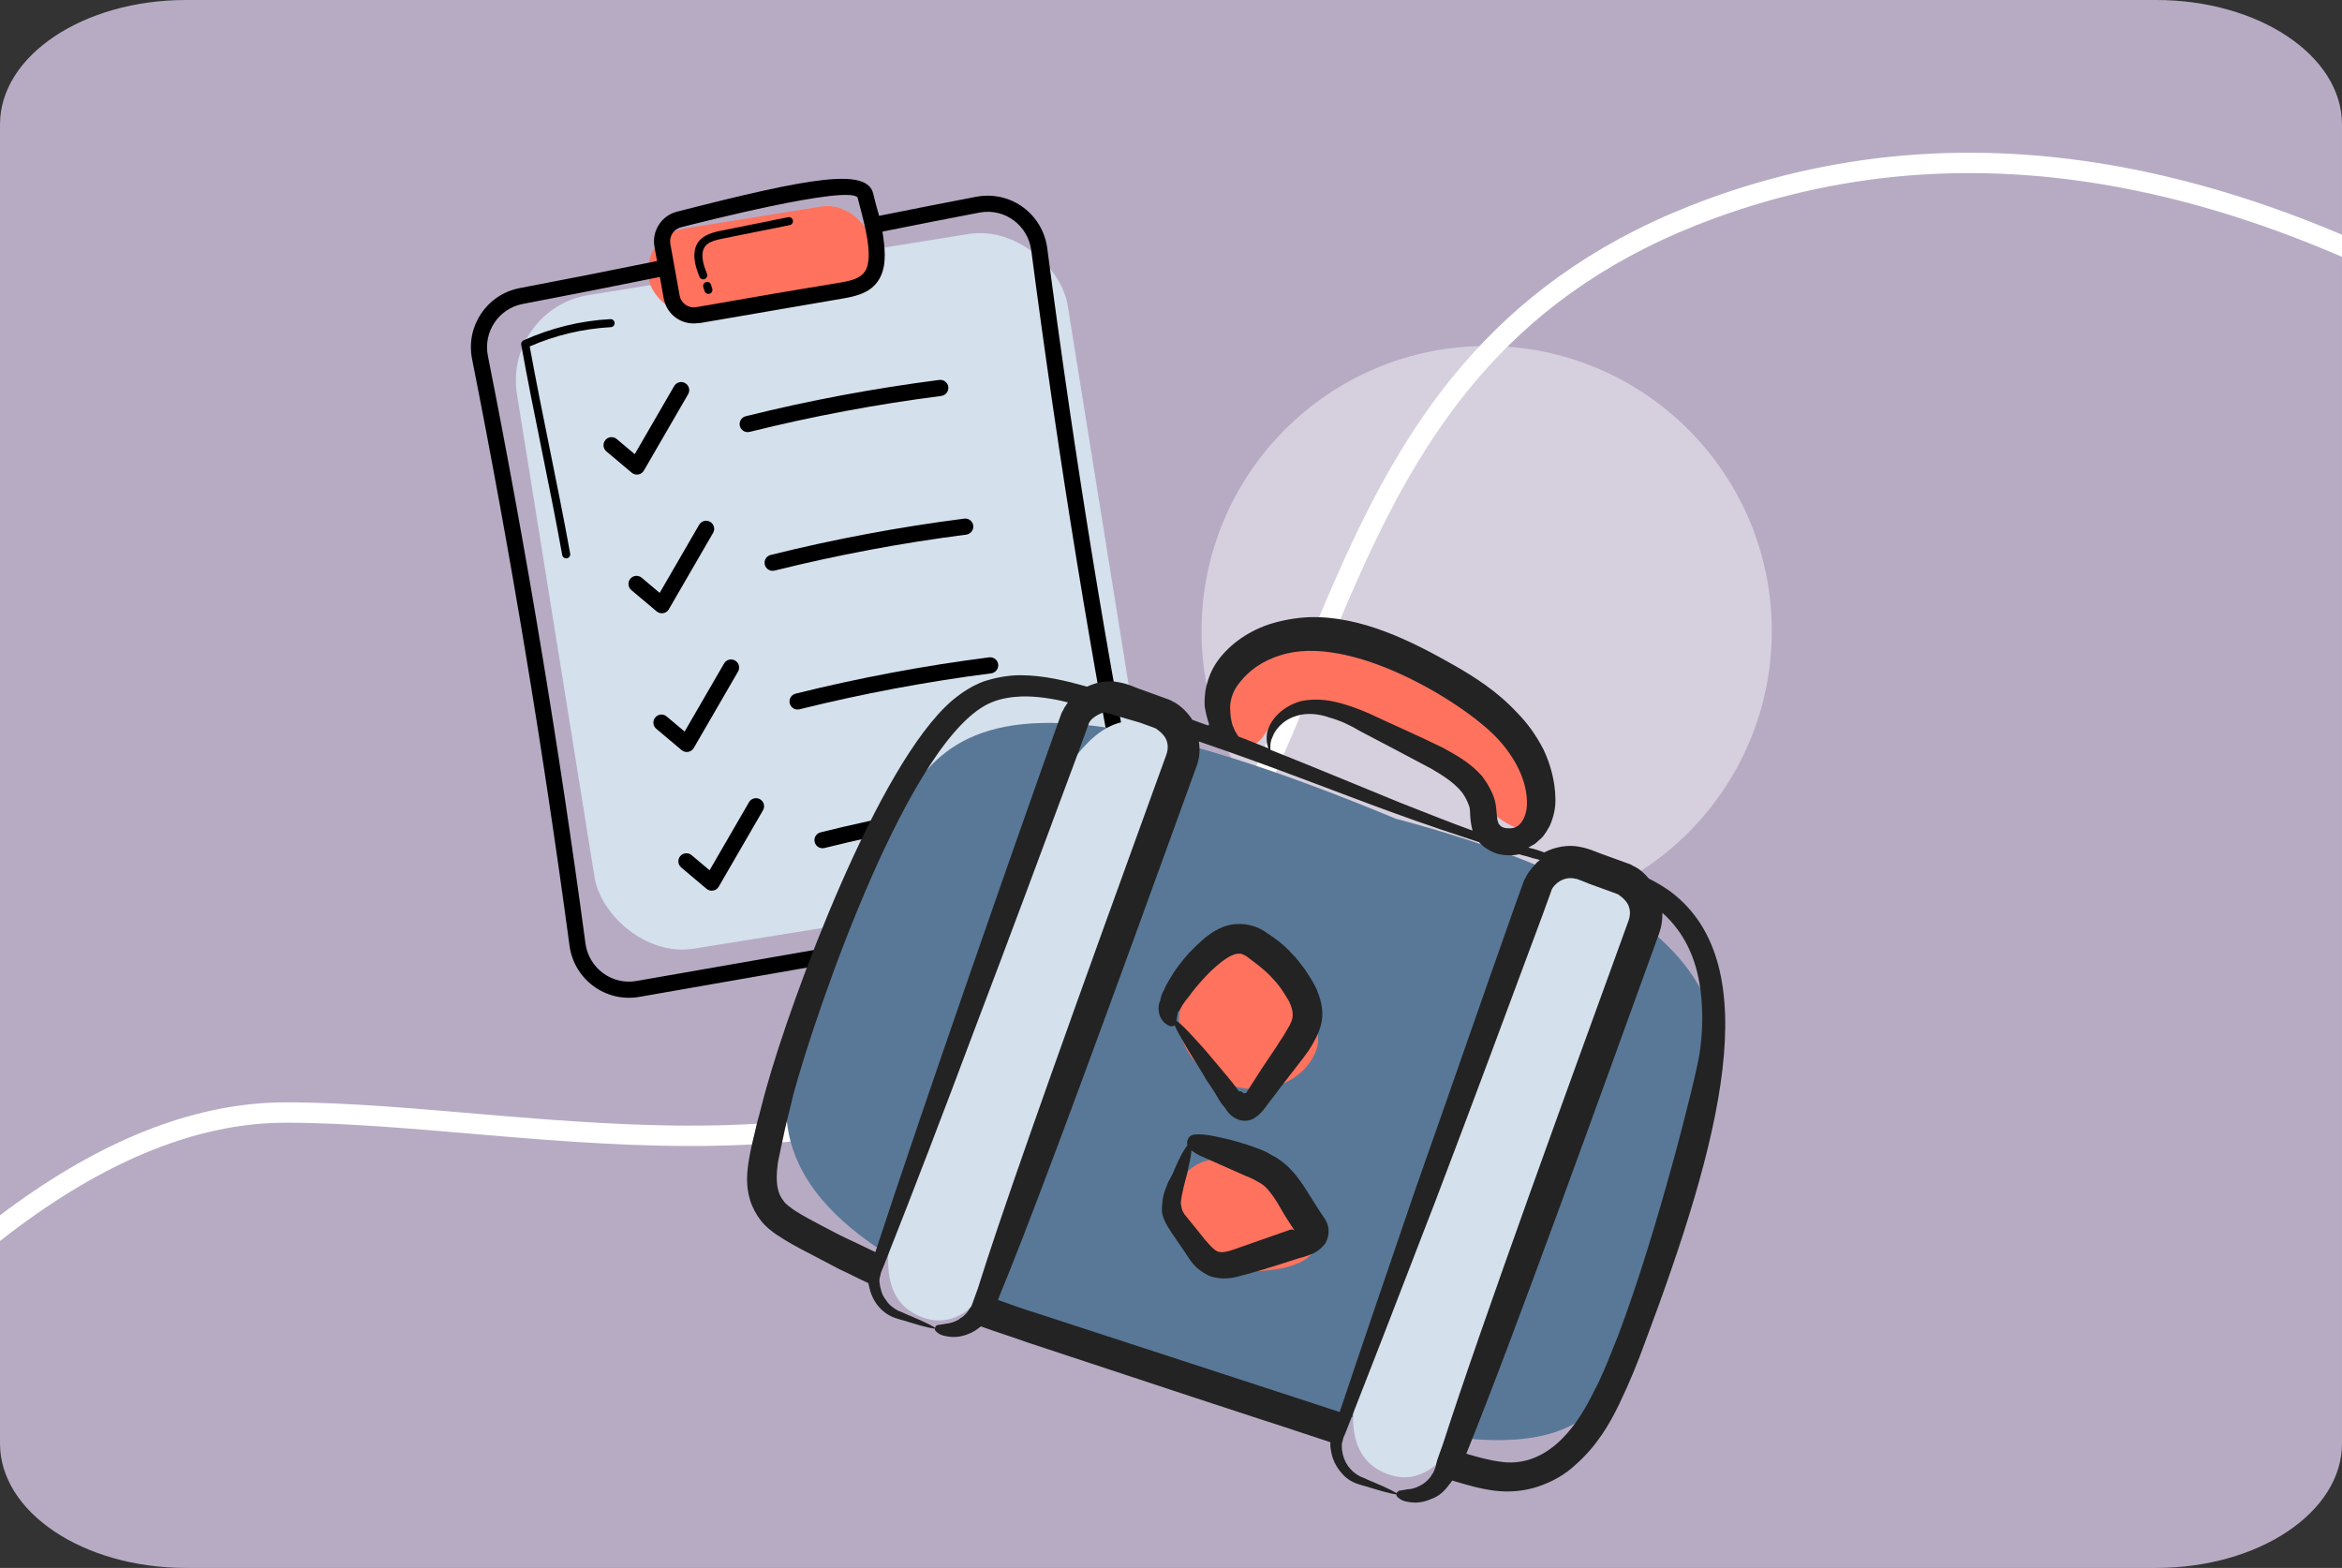 <svg width="115" height="77" viewBox="0 0 115 77" fill="none" xmlns="http://www.w3.org/2000/svg">
<rect x="0" y="0" width="115" height="77" fill="#333333" stroke="none"/>
<g clip-path="url(#clip0_37565_4698)">
<path d="M105.873 0H9.127C4.086 0 0 2.736 0 6.111V70.889C0 74.264 4.086 77 9.127 77H105.873C110.914 77 115 74.264 115 70.889V6.111C115 2.736 110.914 0 105.873 0Z" fill="#B7ABC4"/>
<path d="M73 44.992C80.732 44.992 87 38.724 87 30.992C87 23.26 80.732 16.992 73 16.992C65.268 16.992 59 23.26 59 30.992C59 38.724 65.268 44.992 73 44.992Z" fill="#D6D0DE"/>
<path d="M-13 74C-3.183 61.09 5.829 54.636 14.035 54.636C26.345 54.636 44.249 59.77 55.44 48.279C66.63 36.787 64.107 17.539 84.021 10.248C97.297 5.388 111.957 8.408 128 19.309" stroke="white"/>
<g clip-path="url(#clip1_37565_4698)">
<rect x="24.71" y="15.163" width="27.392" height="32.511" rx="4.249" transform="rotate(-9.125 24.71 15.163)" fill="#D4E0EC"/>
<rect x="31.507" y="11.56" width="11.07" height="4.245" rx="2.123" transform="rotate(-9.125 31.507 11.56)" fill="#FF725E"/>
<path d="M47.952 9.66C46.367 9.963 44.76 10.279 43.167 10.6C43.083 10.288 43.007 10.054 42.879 9.513C42.574 8.23 39.833 8.706 33.236 10.397C32.48 10.591 31.997 11.345 32.136 12.114L32.263 12.82C29.882 13.304 27.67 13.74 25.525 14.147C23.913 14.454 22.861 16.009 23.179 17.623C25.061 27.11 26.671 36.806 27.965 46.442C28.191 48.105 29.746 49.246 31.394 48.956L53.824 45.037L53.834 45.035C55.464 44.742 56.531 43.17 56.205 41.545C54.394 32.472 52.785 22.593 51.422 12.182C51.205 10.553 49.69 9.35 47.952 9.66ZM32.915 11.974C32.85 11.611 33.077 11.255 33.432 11.164C34.217 10.963 41.591 9.078 42.108 9.696C42.278 10.414 42.84 12.139 42.594 13.055C42.433 13.65 41.85 13.781 41.21 13.885C36.118 14.726 35.026 14.953 34.173 15.086C33.774 15.145 33.436 14.872 33.372 14.515L32.915 11.974ZM55.428 41.7L55.428 41.7C55.655 42.834 54.965 44.002 53.687 44.257L31.257 48.175C30.043 48.389 28.914 47.543 28.749 46.335C27.454 36.684 25.841 26.972 23.956 17.47C23.726 16.301 24.48 15.152 25.673 14.926C27.818 14.518 30.023 14.084 32.402 13.601L32.591 14.656C32.728 15.415 33.439 15.991 34.282 15.867C35 15.765 31.672 16.326 41.337 14.669C42.136 14.537 42.875 14.338 43.238 13.585C43.552 12.938 43.444 12.111 43.331 11.374C44.918 11.054 46.521 10.74 48.1 10.439C48.107 10.437 48.114 10.436 48.121 10.435C49.331 10.217 50.473 11.059 50.637 12.287C52.002 22.714 53.614 32.61 55.428 41.7Z" fill="black"/>
<path d="M36.81 21.21C39.898 20.441 43.065 19.848 46.223 19.444C46.431 19.417 46.593 19.218 46.565 19.001C46.537 18.784 46.339 18.631 46.122 18.659C42.935 19.066 39.736 19.665 36.619 20.441C36.406 20.494 36.277 20.708 36.33 20.921C36.383 21.133 36.597 21.262 36.81 21.21Z" fill="black"/>
<path d="M33.104 18.96C32.737 19.598 31.9 21.038 31.167 22.304L30.284 21.561C30.117 21.42 29.867 21.441 29.726 21.609C29.586 21.776 29.607 22.026 29.775 22.167L31.019 23.214C31.207 23.373 31.494 23.322 31.617 23.109C32.111 22.252 33.248 20.297 33.791 19.356C33.9 19.166 33.835 18.924 33.645 18.815C33.455 18.705 33.214 18.771 33.104 18.96Z" fill="black"/>
<path d="M38.035 28.021C41.125 27.253 44.291 26.659 47.448 26.256C47.655 26.226 47.818 26.03 47.791 25.813C47.763 25.596 47.564 25.442 47.347 25.47C44.16 25.877 40.963 26.477 37.844 27.253C37.631 27.305 37.502 27.52 37.555 27.733C37.608 27.945 37.822 28.074 38.035 28.021Z" fill="black"/>
<path d="M34.33 25.772C33.907 26.506 32.917 28.209 32.393 29.116L31.51 28.373C31.343 28.232 31.093 28.253 30.952 28.421C30.811 28.588 30.833 28.838 31 28.979L32.245 30.026C32.433 30.184 32.719 30.134 32.842 29.921C33.33 29.077 34.589 26.909 35.016 26.168C35.125 25.978 35.06 25.736 34.871 25.627C34.681 25.517 34.439 25.583 34.33 25.772Z" fill="black"/>
<path d="M39.259 34.833C42.348 34.065 45.514 33.471 48.672 33.068C48.881 33.041 49.043 32.842 49.015 32.625C48.987 32.408 48.789 32.254 48.572 32.282C45.385 32.689 42.186 33.289 39.068 34.064C38.856 34.117 38.727 34.332 38.779 34.544C38.832 34.756 39.047 34.886 39.259 34.833Z" fill="black"/>
<path d="M35.554 32.584C35.187 33.222 34.351 34.661 33.617 35.927L32.735 35.184C32.568 35.044 32.318 35.065 32.177 35.233C32.036 35.4 32.057 35.65 32.225 35.79L33.469 36.837C33.657 36.996 33.944 36.946 34.067 36.732C34.561 35.876 35.698 33.921 36.241 32.98C36.35 32.79 36.285 32.548 36.095 32.439C35.905 32.329 35.664 32.395 35.554 32.584Z" fill="black"/>
<path d="M49.897 39.88C50.105 39.85 50.267 39.654 50.24 39.437C50.212 39.22 50.014 39.066 49.797 39.094C46.609 39.501 43.412 40.101 40.293 40.876C40.081 40.929 39.951 41.144 40.004 41.356C40.057 41.569 40.272 41.698 40.484 41.645C43.574 40.877 46.741 40.283 49.897 39.88Z" fill="black"/>
<path d="M36.779 39.396C36.357 40.13 35.367 41.833 34.843 42.739L33.96 41.996C33.793 41.856 33.543 41.877 33.402 42.044C33.261 42.212 33.283 42.462 33.45 42.602L34.694 43.65C34.882 43.808 35.169 43.758 35.292 43.544C35.779 42.7 37.038 40.533 37.466 39.791C37.575 39.602 37.51 39.36 37.32 39.251C37.13 39.141 36.889 39.206 36.779 39.396Z" fill="black"/>
<path d="M29.993 16.067C30.105 16.061 30.185 15.968 30.18 15.858C30.174 15.749 30.08 15.666 29.971 15.672C28.491 15.754 27.057 16.105 25.707 16.715C25.624 16.753 25.577 16.841 25.593 16.931C25.904 18.656 26.258 20.406 26.601 22.098C26.943 23.788 27.297 25.536 27.607 27.257C27.626 27.365 27.729 27.436 27.837 27.417C27.945 27.398 28.016 27.295 27.997 27.187C27.686 25.461 27.332 23.711 26.989 22.019C26.657 20.38 26.314 18.685 26.011 17.013C27.275 16.462 28.613 16.144 29.993 16.067Z" fill="black"/>
<path d="M52.133 36.862C52.036 36.871 51.95 36.979 51.966 37.087L52.5 40.715C52.661 41.819 52.468 42.141 51.334 42.406L45.224 43.831C45.117 43.856 45.051 43.963 45.076 44.069C45.1 44.173 45.201 44.238 45.304 44.219C45.307 44.219 45.31 44.218 45.314 44.217L51.423 42.791C52.71 42.491 53.091 42.018 52.892 40.657L52.358 37.029C52.343 36.921 52.242 36.846 52.133 36.862Z" fill="black"/>
<path d="M34.6 13.705C34.703 13.666 34.754 13.552 34.715 13.45C34.619 13.199 34.52 12.94 34.498 12.681C34.442 12.021 34.824 11.85 35.433 11.728L38.778 11.055C38.885 11.034 38.955 10.929 38.933 10.822C38.912 10.716 38.81 10.647 38.704 10.666C38.703 10.666 38.701 10.667 38.7 10.667L35.354 11.34C34.518 11.508 34.03 11.857 34.103 12.716C34.13 13.029 34.239 13.315 34.345 13.591C34.383 13.692 34.497 13.745 34.6 13.705Z" fill="black"/>
<path d="M34.662 13.853C34.558 13.887 34.501 13.999 34.535 14.103L34.598 14.296C34.632 14.402 34.746 14.457 34.847 14.423C34.952 14.389 35.008 14.277 34.974 14.173L34.911 13.98C34.878 13.875 34.764 13.818 34.662 13.853Z" fill="black"/>
</g>
<g clip-path="url(#clip2_37565_4698)">
<path d="M82.469 59.95C78.808 70.049 79.882 74.357 58.125 67.122C30.976 60.219 39.276 51.864 41.702 45.171C45.378 38.667 43.916 29.975 68.54 40.208C88.678 45.549 84.896 53.256 82.469 59.95Z" fill="#597897"/>
<path d="M58.47 61.461C57.357 60.179 57.32 58.388 58.388 57.461C59.456 56.534 61.224 56.821 62.337 58.103C63.45 59.385 65.321 60.803 64.254 61.731C63.186 62.658 59.583 62.742 58.47 61.461Z" fill="#FF725E"/>
<path d="M75.083 40.411C74.501 42.017 69.61 36.123 67.889 35.499C61.301 32.453 63.047 37.364 60.781 36.542C58.653 34.454 62.922 29.75 68.588 31.804C75.386 34.269 75.665 38.804 75.083 40.411Z" fill="#FF725E"/>
<path d="M64.647 51.535C64.065 53.141 62.118 53.909 60.299 53.249C58.481 52.59 57.478 50.754 58.06 49.148C58.643 47.541 58.81 45.142 60.629 45.801C62.447 46.46 65.229 49.929 64.647 51.535Z" fill="#FF725E"/>
<path d="M76.478 59.022C73.52 67.18 71.532 73.621 68.161 72.399C64.484 71.066 67.391 64.959 70.349 56.8C73.306 48.641 75.4 40.953 78.769 43.138C81.936 43.965 79.435 50.863 76.478 59.022Z" fill="#D4E0EC"/>
<path d="M53.623 51.282C50.658 59.459 48.663 65.913 45.315 64.7C41.662 63.376 44.571 57.252 47.535 49.075C50.5 40.898 52.865 34.255 56.517 35.579C59.496 36.981 56.587 43.104 53.623 51.282Z" fill="#D4E0EC"/>
<path d="M59.243 35.602C58.66 35.391 58.624 35.377 58.551 35.351C58.339 35.027 58.041 34.713 57.704 34.509C57.595 34.469 57.535 34.406 57.426 34.367C57.353 34.34 57.208 34.288 57.171 34.274L56.735 34.116C56.48 34.024 56.189 33.918 55.898 33.813C55.607 33.707 55.401 33.592 54.938 33.506C54.403 33.394 53.874 33.491 53.378 33.722C52.369 33.439 51.274 33.166 50.123 33.16C49.548 33.157 48.933 33.264 48.328 33.456C47.76 33.662 47.224 34.003 46.748 34.407C43.104 37.532 38.876 48.968 37.634 53.417C37.472 53.976 37.334 54.585 37.172 55.144C37.047 55.716 36.886 56.275 36.784 56.897C36.682 57.519 36.603 58.19 36.829 58.93C36.942 59.301 37.141 59.661 37.366 59.948C37.591 60.236 37.879 60.464 38.143 60.642C38.709 61.012 39.156 61.256 39.712 61.54C40.231 61.811 40.751 62.081 41.234 62.339C41.694 62.547 42.177 62.804 42.636 63.012C42.66 63.062 42.647 63.098 42.67 63.147C42.809 63.898 43.296 64.486 43.915 64.71C44.206 64.816 44.401 64.845 44.619 64.925C45.469 65.192 45.932 65.277 45.946 65.241C45.959 65.204 45.512 64.96 44.725 64.633C44.543 64.567 44.301 64.439 44.083 64.36C43.878 64.244 43.649 64.079 43.52 63.867C43.378 63.692 43.285 63.494 43.242 63.273C43.219 63.223 43.209 63.137 43.199 63.051C43.166 62.916 43.182 62.757 43.235 62.611C43.251 62.452 43.34 62.32 43.406 62.138C44.834 58.539 46.437 54.344 47.793 50.719C49.501 46.233 51.319 41.334 53.03 36.725C53.136 36.434 53.241 36.143 53.347 35.852L53.386 35.743L53.413 35.67C53.426 35.634 53.439 35.597 53.466 35.525C53.492 35.452 53.568 35.356 53.631 35.296C53.806 35.154 54.017 35.025 54.239 34.982C54.834 35.156 55.43 35.331 55.989 35.492L56.207 35.572L56.607 35.717C56.716 35.756 56.789 35.783 56.849 35.845C56.981 35.934 57.1 36.06 57.183 36.172C57.372 36.447 57.376 36.777 57.27 37.069L56.742 38.524L55.753 41.253C51.255 53.661 49.032 60.02 48.017 63.274L47.951 63.456L47.806 63.857L47.727 64.075C47.7 64.148 47.687 64.184 47.624 64.244C47.509 64.449 47.37 64.604 47.208 64.71C47.159 64.734 47.109 64.757 47.096 64.793C46.835 64.945 46.613 64.989 46.441 65.009C46.22 65.052 46.134 65.062 46.048 65.072C45.962 65.082 45.935 65.155 45.922 65.191C45.909 65.228 45.883 65.3 45.942 65.363C46.002 65.426 46.121 65.551 46.389 65.607C46.657 65.663 47.084 65.736 47.678 65.457C47.827 65.388 47.989 65.282 48.164 65.139C48.928 65.416 49.706 65.657 50.434 65.921C66.093 71.104 59.964 69.046 65.329 70.827C65.313 70.985 65.333 71.157 65.366 71.293C65.429 71.686 65.628 72.046 65.83 72.284C66.055 72.572 66.32 72.75 66.611 72.856C66.902 72.961 67.097 72.991 67.315 73.07C68.165 73.337 68.629 73.422 68.642 73.386C68.655 73.35 68.208 73.106 67.421 72.779C67.239 72.713 66.998 72.584 66.779 72.505C66.296 72.248 65.965 71.798 65.895 71.196C65.885 71.111 65.898 71.074 65.888 70.988C65.878 70.902 65.904 70.829 65.931 70.757C65.947 70.598 66.036 70.466 66.102 70.284C67.191 67.508 68.411 64.369 70.525 58.877C72.234 54.391 74.051 49.492 75.763 44.884C75.868 44.593 75.974 44.302 76.079 44.011L76.119 43.902L76.145 43.829C76.159 43.792 76.172 43.756 76.198 43.683C76.225 43.611 76.301 43.514 76.363 43.455C76.628 43.18 76.998 43.067 77.339 43.15C77.461 43.153 77.812 43.321 78.066 43.414L78.903 43.717L79.303 43.862C79.413 43.902 79.486 43.928 79.545 43.991C79.677 44.08 79.797 44.206 79.879 44.318C80.068 44.592 80.072 44.923 79.966 45.214L79.439 46.669C77.328 52.492 72.754 64.996 70.848 70.934L70.677 71.407C70.598 71.625 70.532 71.807 70.502 72.002L70.423 72.22C70.397 72.293 70.383 72.329 70.321 72.389L70.308 72.425C70.192 72.631 70.017 72.773 69.904 72.856C69.581 73.068 69.309 73.134 69.101 73.141C68.88 73.184 68.794 73.194 68.708 73.204C68.658 73.227 68.595 73.287 68.582 73.323C68.569 73.36 68.543 73.433 68.602 73.495C68.662 73.558 68.781 73.684 69.049 73.74C69.317 73.796 69.743 73.868 70.338 73.59C70.623 73.487 70.91 73.261 71.164 72.901C71.227 72.841 71.254 72.769 71.316 72.709L71.353 72.722C71.984 72.91 72.653 73.111 73.361 73.203C74.068 73.295 74.829 73.241 75.533 73.002C76.237 72.763 76.858 72.412 77.361 71.936C78.388 71.032 79.015 69.983 79.52 68.931C80.025 67.879 80.431 66.873 80.774 65.927C84.431 56.178 86.84 47.376 82.012 43.773C81.651 43.519 81.277 43.301 80.963 43.146C80.761 42.908 80.546 42.707 80.304 42.578C80.195 42.538 80.135 42.476 80.026 42.436C79.954 42.41 79.808 42.357 79.772 42.344L79.371 42.199C79.08 42.093 78.826 42.001 78.534 41.895C78.243 41.79 78.038 41.674 77.575 41.589C77.003 41.464 76.338 41.593 75.829 41.862C75.611 41.782 75.393 41.703 75.125 41.647L75.052 41.621C75.151 41.575 75.263 41.492 75.363 41.445C75.475 41.363 75.551 41.267 75.663 41.184C75.852 41.005 75.98 40.764 76.096 40.558C76.304 40.099 76.389 39.636 76.376 39.219C76.362 38.349 76.126 37.523 75.801 36.829C75.44 36.121 75.003 35.51 74.49 34.995C73.513 33.941 72.405 33.251 71.452 32.699C69.268 31.455 66.827 30.24 64.29 30.309C63.579 30.34 62.915 30.469 62.31 30.662C61.136 31.059 60.261 31.771 59.739 32.529C59.471 32.926 59.326 33.326 59.244 33.667C59.149 34.044 59.139 34.411 59.156 34.706C59.209 35.013 59.276 35.284 59.355 35.519C59.388 35.654 59.316 35.628 59.243 35.602ZM41.93 60.986C41.434 60.764 40.914 60.494 40.431 60.236C39.948 59.979 39.392 59.695 38.995 59.428C38.803 59.276 38.598 59.16 38.492 58.998C38.35 58.823 38.28 58.674 38.224 58.489C38.111 58.119 38.124 57.63 38.199 57.081C38.298 56.581 38.436 55.972 38.548 55.437C38.673 54.864 38.835 54.306 38.96 53.733C40.07 49.648 44.723 36.019 48.742 34.471C49.175 34.299 49.655 34.225 50.157 34.202C50.905 34.185 51.685 34.303 52.439 34.494C52.364 34.59 52.337 34.663 52.261 34.759C52.222 34.868 52.159 34.927 52.119 35.037L52.066 35.182C49.61 42.073 45.283 54.461 42.982 61.49C42.632 61.322 42.281 61.154 41.93 60.986ZM80.941 47.296C81.112 46.823 81.297 46.314 81.481 45.804C81.587 45.513 81.633 45.159 81.629 44.829C82.718 45.8 83.285 47.076 83.491 48.55C83.615 49.46 83.635 50.538 83.458 51.708C83.307 52.806 81.393 60.47 79.461 65.575C79.081 66.507 78.725 67.49 78.223 68.42C77.758 69.363 77.184 70.266 76.407 70.931C75.631 71.597 74.679 71.952 73.63 71.777C73.118 71.715 72.559 71.554 72 71.392C74.342 65.613 78.843 53.082 80.941 47.296ZM60.927 33.454C61.307 32.974 61.945 32.464 62.87 32.182C66.278 31.071 71.798 34.471 73.443 36.179C74.254 37.009 74.946 38.165 74.977 39.329C75.011 39.918 74.79 40.414 74.479 40.59C74.317 40.696 74.072 40.689 73.877 40.66C73.804 40.633 73.695 40.594 73.672 40.544C73.612 40.481 73.576 40.468 73.566 40.382C73.473 40.184 73.519 39.83 73.41 39.337C73.287 38.881 73.028 38.458 72.78 38.121C72.197 37.457 71.509 37.084 70.857 36.724C69.564 36.091 68.353 35.569 67.228 35.038C66.659 34.791 66.077 34.58 65.505 34.455C64.933 34.33 64.357 34.327 63.864 34.436C62.853 34.728 62.295 35.473 62.206 36.058C62.173 36.376 62.217 36.597 62.286 36.746C61.813 36.575 61.317 36.353 60.807 36.169C60.761 36.07 60.642 35.944 60.562 35.709C60.469 35.511 60.416 35.204 60.403 34.787C60.396 34.579 60.438 34.347 60.518 34.129C60.584 33.947 60.712 33.705 60.927 33.454ZM72.306 40.79C71.251 40.408 70.064 39.936 68.767 39.425C66.865 38.653 64.757 37.765 62.382 36.822C62.385 36.7 62.342 36.478 62.497 36.164C62.576 35.946 62.742 35.717 62.979 35.515C63.217 35.313 63.564 35.151 63.958 35.088C64.351 35.025 64.827 35.074 65.3 35.245C65.787 35.38 66.283 35.601 66.789 35.908C67.865 36.463 69.036 37.093 70.28 37.75C70.859 38.084 71.425 38.453 71.792 38.916C71.958 39.141 72.074 39.389 72.153 39.623C72.21 39.808 72.15 40.199 72.306 40.79C72.32 40.754 72.32 40.754 72.306 40.79ZM68.533 39.957C70.061 40.511 71.457 40.976 72.635 41.362C72.658 41.412 72.694 41.425 72.754 41.488C72.969 41.689 73.247 41.831 73.501 41.923C73.879 42.019 74.246 42.029 74.603 41.952C74.785 42.018 74.98 42.048 75.125 42.1C75.307 42.166 75.466 42.183 75.612 42.236C75.499 42.318 75.436 42.378 75.36 42.474C75.222 42.629 75.083 42.785 74.967 42.99C74.928 43.099 74.865 43.159 74.826 43.268L74.773 43.413L74.733 43.523L74.417 44.396C72.764 49.067 71.056 54.006 69.47 58.495C68.052 62.633 66.753 66.444 65.784 69.345C60.892 67.736 67.107 69.783 50.948 64.502C50.316 64.314 49.661 64.076 49.006 63.839C49.033 63.766 49.046 63.73 49.072 63.657C50.392 60.471 52.76 54.166 57.245 41.794C58.208 39.138 58.538 38.228 58.775 37.573C58.907 37.209 58.93 36.806 58.867 36.412L58.903 36.425C62.568 37.672 65.803 38.968 68.533 39.957Z" fill="#232323"/>
<path d="M57.019 50.028C57.148 50.24 57.317 50.342 57.426 50.382C57.572 50.434 57.634 50.375 57.684 50.352C57.764 50.586 58.022 51.009 58.35 51.581C58.608 52.004 58.926 52.49 59.254 53.062C59.443 53.336 59.632 53.61 59.807 53.921L59.936 54.132L60.019 54.245L60.161 54.42C60.314 54.681 60.529 54.882 60.82 54.988C61.111 55.093 61.419 55.04 61.643 54.875C61.967 54.663 62.172 54.325 62.248 54.229C62.476 53.941 62.717 53.617 62.958 53.293C64.034 51.913 64.186 51.721 64.391 51.383C64.609 51.009 64.853 50.563 64.916 50.05C64.991 49.501 64.809 48.982 64.659 48.599C64.474 48.202 64.285 47.928 64.073 47.604C63.848 47.316 63.659 47.042 63.444 46.841C63.063 46.414 62.643 46.097 62.21 45.817C61.981 45.652 61.74 45.523 61.399 45.441C61.059 45.358 60.728 45.362 60.42 45.415C59.842 45.535 59.442 45.843 59.154 46.068C58.854 46.329 58.603 46.568 58.401 46.783C57.985 47.249 57.668 47.67 57.437 48.08C57.321 48.285 57.219 48.454 57.166 48.599C57.064 48.768 56.998 48.95 56.968 49.145C56.827 49.423 56.89 49.817 57.019 50.028ZM58 49.478C58.027 49.405 58.103 49.309 58.192 49.177C58.281 49.045 58.407 48.926 58.509 48.757C58.737 48.469 59.028 48.121 59.417 47.727C59.794 47.37 60.333 46.907 60.726 46.843C60.812 46.833 60.898 46.823 60.971 46.85C61.044 46.876 61.189 46.929 61.345 47.068C61.669 47.309 61.993 47.55 62.328 47.877C62.506 48.065 62.685 48.253 62.851 48.478C63.016 48.703 63.169 48.964 63.298 49.175C63.414 49.423 63.47 49.608 63.477 49.817C63.484 50.025 63.391 50.28 63.213 50.544C63.071 50.822 62.83 51.147 62.625 51.484C61.823 52.675 62.104 52.242 61.338 53.446C61.262 53.542 61.298 53.556 61.262 53.542L61.235 53.615C61.222 53.652 61.159 53.711 61.087 53.685C61.05 53.672 60.977 53.645 60.954 53.596L60.832 53.592L60.749 53.48L60.584 53.255C60.358 52.968 60.156 52.73 59.955 52.492C59.551 52.016 59.183 51.554 58.825 51.177C58.326 50.625 57.968 50.249 57.763 50.133C57.789 50.06 57.779 49.974 57.806 49.902C57.819 49.865 57.809 49.779 57.835 49.707C57.885 49.683 57.911 49.611 58 49.478Z" fill="#232323"/>
<path d="M61.641 56.356C60.622 55.987 59.927 55.859 59.428 55.76C58.452 55.612 58.386 55.794 58.307 56.012C58.281 56.085 58.291 56.171 58.301 56.257C58.162 56.413 57.931 56.823 57.67 57.428C57.591 57.647 57.476 57.852 57.36 58.057C57.268 58.312 57.139 58.553 57.093 58.907C57.077 59.066 57.047 59.261 57.054 59.469C57.061 59.678 57.154 59.876 57.246 60.074C57.445 60.434 57.611 60.659 57.799 60.933C57.988 61.208 58.177 61.482 58.389 61.806C58.495 61.968 58.637 62.143 58.793 62.282C58.985 62.434 59.213 62.599 59.468 62.691C60.027 62.852 60.506 62.779 60.877 62.666C61.419 62.534 62.48 62.218 63.789 61.787C63.875 61.777 64.245 61.664 64.493 61.548C64.741 61.432 64.929 61.254 65.081 61.062C65.325 60.615 65.289 60.149 64.981 59.749C64.686 59.313 64.428 58.89 64.192 58.516C63.98 58.193 63.745 57.819 63.447 57.505C63.186 57.205 62.802 56.901 62.451 56.733C62.187 56.554 61.895 56.449 61.641 56.356ZM62.897 59.364C63.073 59.675 63.285 59.999 63.496 60.323C63.708 60.647 63.582 60.313 63.348 60.392C61.087 61.178 61.741 60.963 60.518 61.384C60.234 61.487 59.976 61.517 59.867 61.477C59.744 61.474 59.552 61.322 59.35 61.084C59.112 60.833 58.923 60.559 58.721 60.321C58.52 60.083 58.294 59.795 58.152 59.62C58.105 59.521 58.046 59.458 58.036 59.372C58.026 59.286 57.98 59.187 57.983 59.065C58.019 58.625 58.18 58.066 58.289 57.653C58.401 57.117 58.496 56.74 58.503 56.495C58.635 56.584 58.827 56.736 59.154 56.855C59.578 57.05 60.22 57.323 61.176 57.752C61.431 57.845 61.636 57.96 61.841 58.076C62.046 58.191 62.202 58.33 62.367 58.555C62.51 58.73 62.698 59.004 62.897 59.364Z" fill="#232323"/>
</g>
</g>
<defs>
<clipPath id="clip0_37565_4698">
<rect width="115" height="77" rx="6" fill="white"/>
</clipPath>
<clipPath id="clip1_37565_4698">
<rect width="39.013" height="39.013" fill="white" transform="translate(16.858 12.54) rotate(-10.194)"/>
</clipPath>
<clipPath id="clip2_37565_4698">
<rect width="60.201" height="60.201" fill="white" transform="translate(50.366 9.435) rotate(28.343)"/>
</clipPath>
</defs>
</svg>
